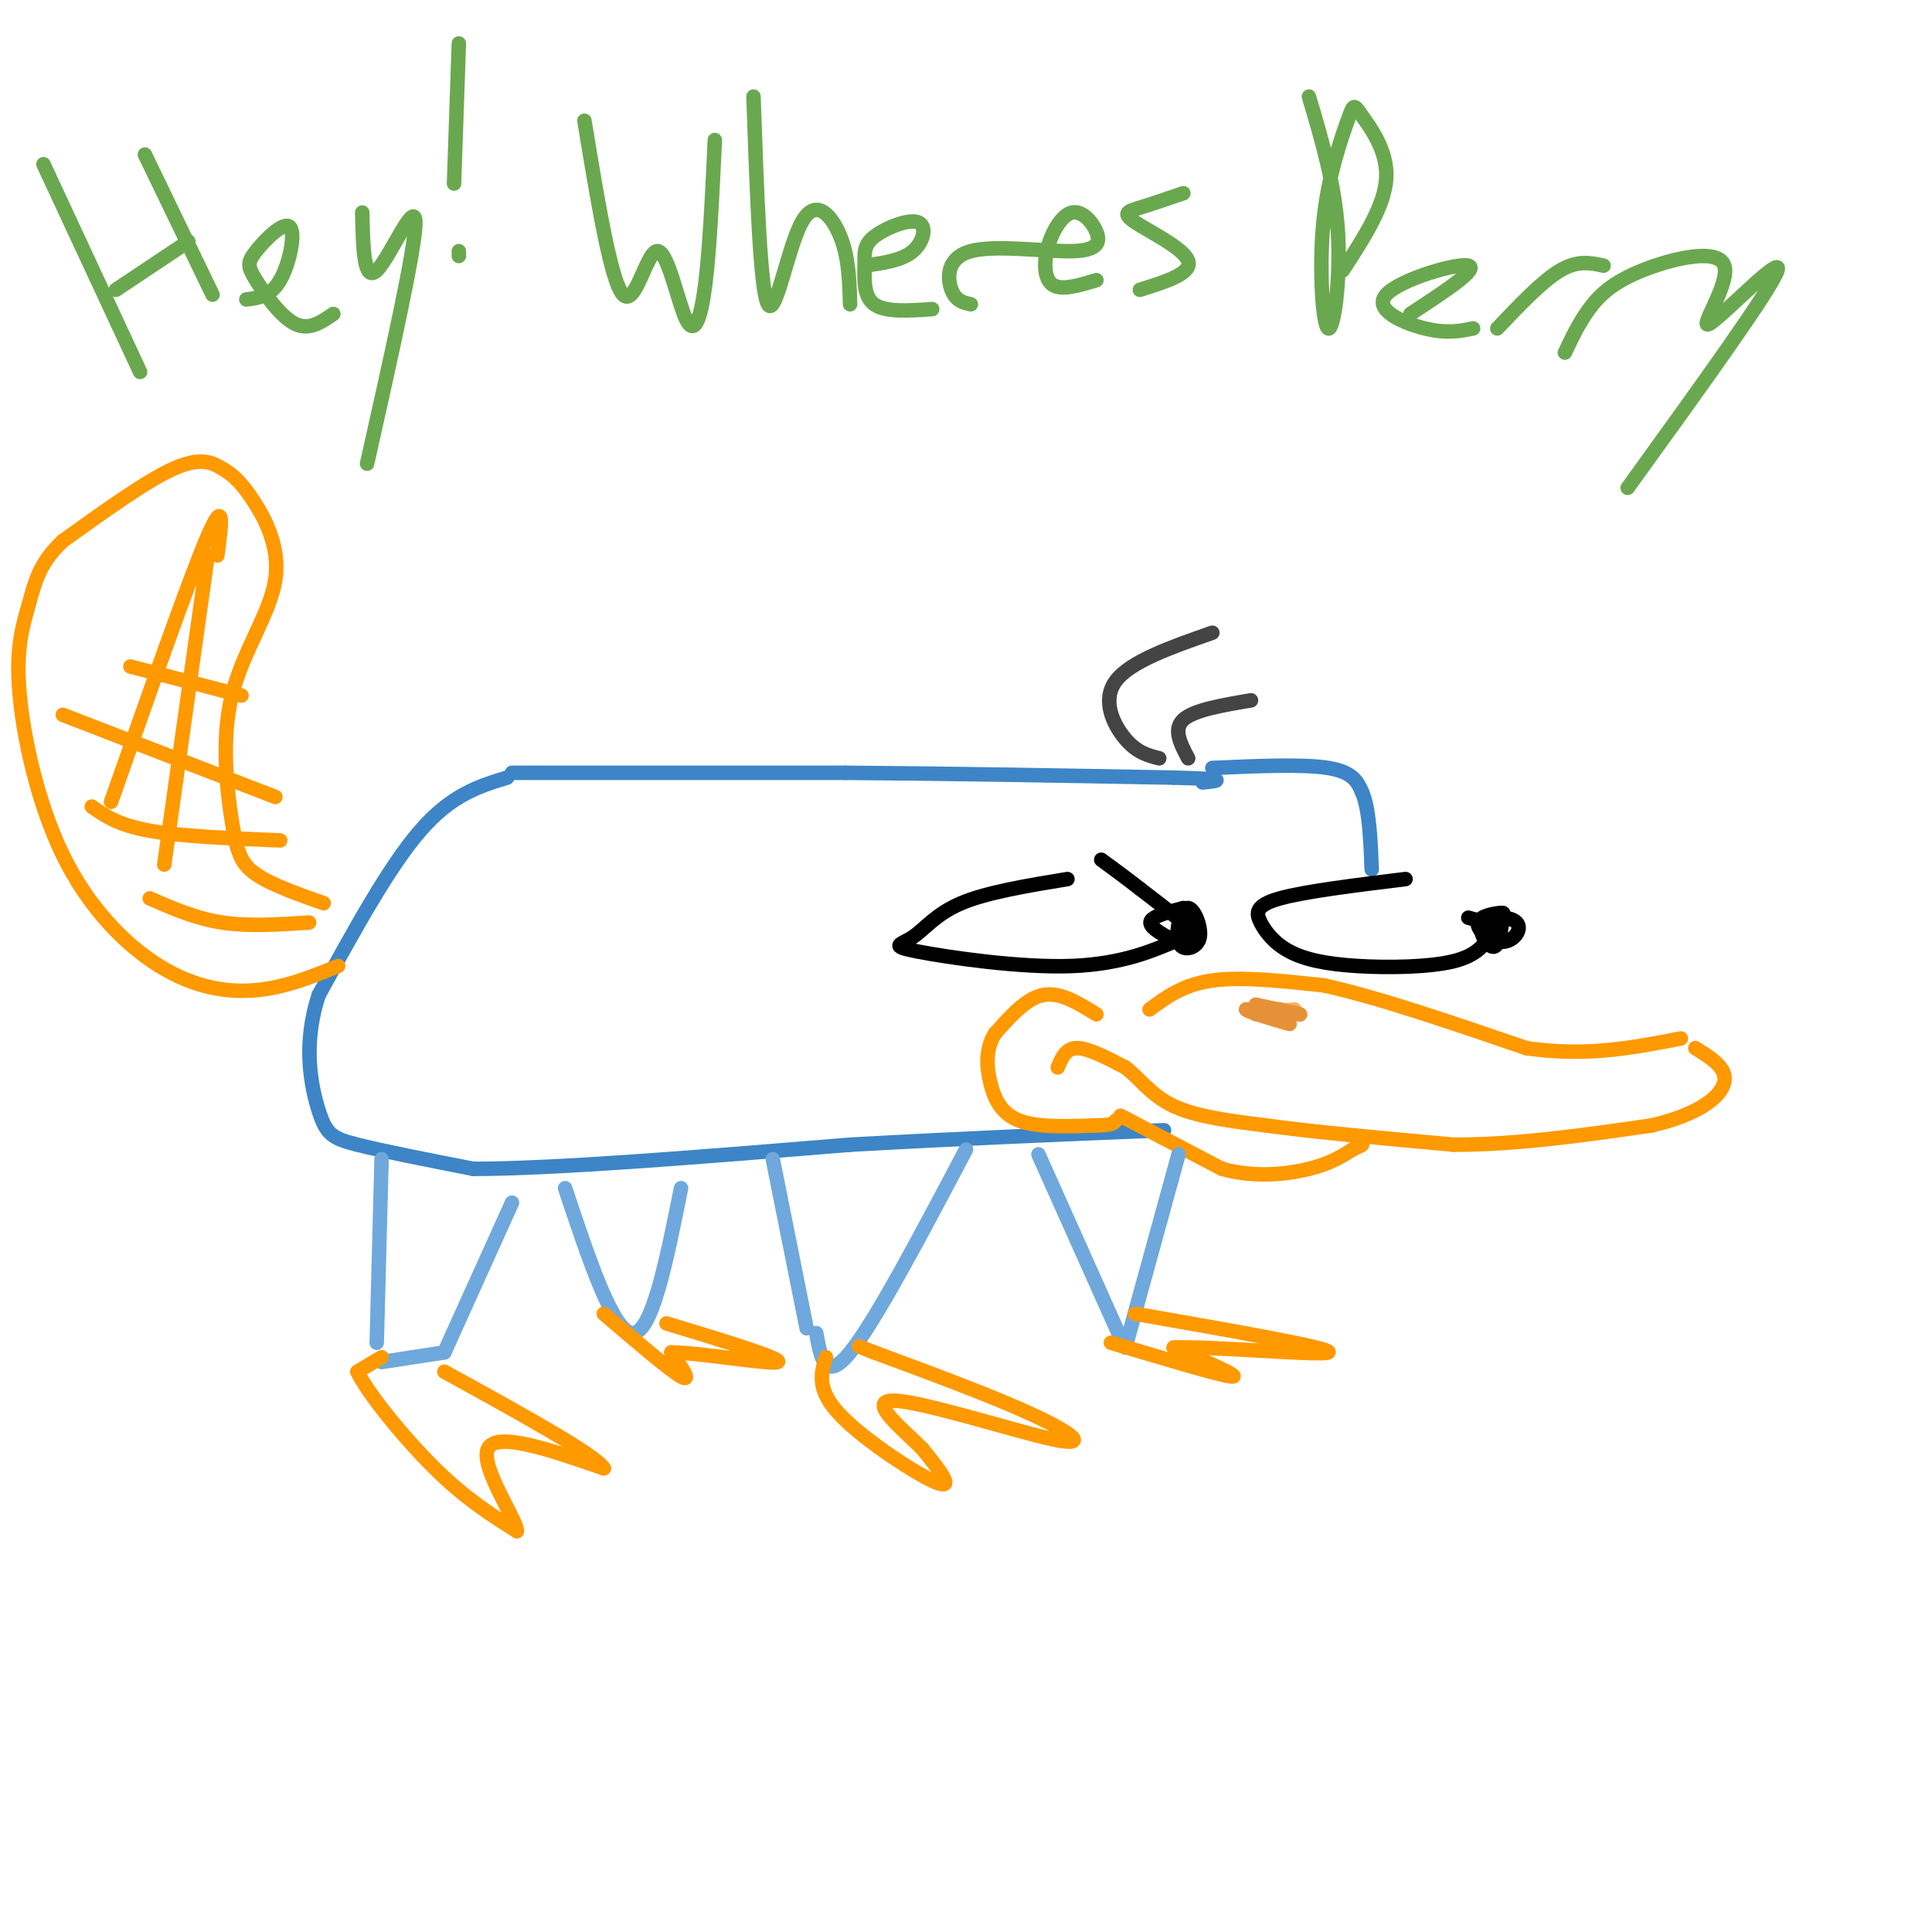 <svg viewBox='0 0 400 400' version='1.1' xmlns='http://www.w3.org/2000/svg' xmlns:xlink='http://www.w3.org/1999/xlink'><g fill='none' stroke='rgb(61,133,198)' stroke-width='3' stroke-linecap='round' stroke-linejoin='round'><path d='M105,161c-5.750,1.750 -11.500,3.500 -18,11c-6.500,7.500 -13.750,20.750 -21,34'/><path d='M66,206c-3.440,10.333 -1.542,19.167 0,24c1.542,4.833 2.726,5.667 8,7c5.274,1.333 14.637,3.167 24,5'/><path d='M98,242c17.000,0.000 47.500,-2.500 78,-5'/><path d='M176,237c23.833,-1.333 44.417,-2.167 65,-3'/><path d='M106,160c0.000,0.000 69.000,0.000 69,0'/><path d='M175,160c22.833,0.167 45.417,0.583 68,1'/><path d='M243,161c12.333,0.333 9.167,0.667 6,1'/><path d='M251,159c9.417,-0.417 18.833,-0.833 24,0c5.167,0.833 6.083,2.917 7,5'/><path d='M282,164c1.500,3.500 1.750,9.750 2,16'/></g>
<g fill='none' stroke='rgb(0,0,0)' stroke-width='3' stroke-linecap='round' stroke-linejoin='round'><path d='M291,182c-10.428,1.282 -20.856,2.565 -26,4c-5.144,1.435 -5.003,3.023 -4,5c1.003,1.977 2.867,4.344 6,6c3.133,1.656 7.536,2.600 14,3c6.464,0.400 14.990,0.257 20,-1c5.010,-1.257 6.505,-3.629 8,-6'/><path d='M309,193c0.500,-1.500 -2.250,-2.250 -5,-3'/><path d='M221,182c-8.353,1.377 -16.706,2.754 -22,5c-5.294,2.246 -7.530,5.360 -10,7c-2.470,1.640 -5.173,1.804 1,3c6.173,1.196 21.222,3.424 32,3c10.778,-0.424 17.286,-3.499 21,-5c3.714,-1.501 4.632,-1.429 3,-3c-1.632,-1.571 -5.816,-4.786 -10,-8'/><path d='M236,184c-3.000,-2.333 -5.500,-4.167 -8,-6'/><path d='M245,188c-2.397,0.638 -4.794,1.276 -6,2c-1.206,0.724 -1.221,1.535 1,3c2.221,1.465 6.678,3.583 8,2c1.322,-1.583 -0.491,-6.868 -2,-7c-1.509,-0.132 -2.714,4.887 -2,7c0.714,2.113 3.347,1.318 4,0c0.653,-1.318 -0.673,-3.159 -2,-5'/><path d='M246,190c-0.500,-0.500 -0.750,0.750 -1,2'/><path d='M308,190c1.945,-0.499 3.891,-0.997 3,-1c-0.891,-0.003 -4.618,0.491 -5,2c-0.382,1.509 2.580,4.034 5,4c2.420,-0.034 4.298,-2.628 3,-4c-1.298,-1.372 -5.773,-1.523 -7,0c-1.227,1.523 0.792,4.721 2,5c1.208,0.279 1.604,-2.360 2,-5'/></g>
<g fill='none' stroke='rgb(255,153,0)' stroke-width='3' stroke-linecap='round' stroke-linejoin='round'><path d='M238,209c3.500,-2.583 7.000,-5.167 13,-6c6.000,-0.833 14.500,0.083 23,1'/><path d='M274,204c10.833,2.333 26.417,7.667 42,13'/><path d='M316,217c12.333,1.833 22.167,-0.083 32,-2'/><path d='M219,221c0.833,-2.000 1.667,-4.000 4,-4c2.333,0.000 6.167,2.000 10,4'/><path d='M233,221c2.933,2.222 5.267,5.778 10,8c4.733,2.222 11.867,3.111 19,4'/><path d='M262,233c9.667,1.333 24.333,2.667 39,4'/><path d='M301,237c13.333,0.000 27.167,-2.000 41,-4'/><path d='M342,233c9.978,-2.311 14.422,-6.089 15,-9c0.578,-2.911 -2.711,-4.956 -6,-7'/><path d='M227,210c-3.750,-2.333 -7.500,-4.667 -11,-4c-3.500,0.667 -6.750,4.333 -10,8'/><path d='M206,214c-1.940,3.036 -1.792,6.625 -1,10c0.792,3.375 2.226,6.536 6,8c3.774,1.464 9.887,1.232 16,1'/><path d='M227,233c3.333,0.000 3.667,-0.500 4,-1'/><path d='M232,231c0.000,0.000 21.000,11.000 21,11'/><path d='M253,242c6.867,1.889 13.533,1.111 18,0c4.467,-1.111 6.733,-2.556 9,-4'/><path d='M280,238c1.833,-0.833 1.917,-0.917 2,-1'/></g>
<g fill='none' stroke='rgb(246,178,107)' stroke-width='3' stroke-linecap='round' stroke-linejoin='round'><path d='M260,210c0.000,0.000 8.000,-1.000 8,-1'/></g>
<g fill='none' stroke='rgb(230,145,56)' stroke-width='3' stroke-linecap='round' stroke-linejoin='round'><path d='M260,208c0.000,0.000 9.000,2.000 9,2'/><path d='M269,210c0.833,0.167 -1.583,-0.417 -4,-1'/><path d='M265,209c-1.833,-0.167 -4.417,-0.083 -7,0'/><path d='M258,209c0.333,0.500 4.667,1.750 9,3'/></g>
<g fill='none' stroke='rgb(111,168,220)' stroke-width='3' stroke-linecap='round' stroke-linejoin='round'><path d='M79,240c0.000,0.000 -1.000,38.000 -1,38'/><path d='M79,282c0.000,0.000 13.000,-2.000 13,-2'/><path d='M92,280c0.000,0.000 14.000,-31.000 14,-31'/><path d='M160,240c0.000,0.000 7.000,35.000 7,35'/><path d='M169,276c0.917,5.167 1.833,10.333 7,4c5.167,-6.333 14.583,-24.167 24,-42'/><path d='M215,239c0.000,0.000 17.000,38.000 17,38'/><path d='M233,279c0.000,0.000 11.000,-40.000 11,-40'/><path d='M117,246c5.000,15.000 10.000,30.000 14,30c4.000,0.000 7.000,-15.000 10,-30'/></g>
<g fill='none' stroke='rgb(68,68,68)' stroke-width='3' stroke-linecap='round' stroke-linejoin='round'><path d='M240,157c-2.289,-0.578 -4.578,-1.156 -7,-4c-2.422,-2.844 -4.978,-7.956 -2,-12c2.978,-4.044 11.489,-7.022 20,-10'/><path d='M246,157c-1.583,-3.000 -3.167,-6.000 -1,-8c2.167,-2.000 8.083,-3.000 14,-4'/></g>
<g fill='none' stroke='rgb(255,153,0)' stroke-width='3' stroke-linecap='round' stroke-linejoin='round'><path d='M79,281c0.000,0.000 -5.000,3.000 -5,3'/><path d='M74,284c2.022,4.333 9.578,13.667 16,20c6.422,6.333 11.711,9.667 17,13'/><path d='M107,317c0.244,-1.933 -7.644,-13.267 -6,-17c1.644,-3.733 12.822,0.133 24,4'/><path d='M125,304c-1.500,-2.667 -17.250,-11.333 -33,-20'/><path d='M125,272c6.833,5.833 13.667,11.667 16,13c2.333,1.333 0.167,-1.833 -2,-5'/><path d='M139,280c5.600,0.022 20.600,2.578 22,2c1.400,-0.578 -10.800,-4.289 -23,-8'/><path d='M171,281c-1.022,3.356 -2.044,6.711 3,12c5.044,5.289 16.156,12.511 20,14c3.844,1.489 0.422,-2.756 -3,-7'/><path d='M191,300c-3.781,-3.871 -11.735,-10.048 -6,-10c5.735,0.048 25.159,6.321 33,8c7.841,1.679 4.097,-1.234 -4,-5c-8.097,-3.766 -20.549,-8.383 -33,-13'/><path d='M181,280c-5.500,-2.167 -2.750,-1.083 0,0'/><path d='M230,278c11.417,3.417 22.833,6.833 25,7c2.167,0.167 -4.917,-2.917 -12,-6'/><path d='M243,279c7.022,-0.356 30.578,1.756 32,1c1.422,-0.756 -19.289,-4.378 -40,-8'/></g>
<g fill='none' stroke='rgb(106,168,79)' stroke-width='3' stroke-linecap='round' stroke-linejoin='round'><path d='M9,34c0.000,0.000 20.000,43.000 20,43'/><path d='M24,60c0.000,0.000 15.000,-10.000 15,-10'/><path d='M30,32c0.000,0.000 14.000,29.000 14,29'/><path d='M51,62c2.533,-0.322 5.067,-0.644 7,-4c1.933,-3.356 3.267,-9.747 2,-11c-1.267,-1.253 -5.133,2.633 -7,5c-1.867,2.367 -1.733,3.214 0,6c1.733,2.786 5.067,7.510 8,9c2.933,1.490 5.467,-0.255 8,-2'/><path d='M75,44c0.156,7.289 0.311,14.578 3,12c2.689,-2.578 7.911,-15.022 8,-10c0.089,5.022 -4.956,27.511 -10,50'/><path d='M95,9c0.000,0.000 -1.000,29.000 -1,29'/><path d='M95,52c0.000,0.000 0.000,1.000 0,1'/><path d='M121,25c2.742,16.667 5.483,33.333 8,36c2.517,2.667 4.809,-8.667 7,-9c2.191,-0.333 4.282,10.333 6,14c1.718,3.667 3.062,0.333 4,-7c0.938,-7.333 1.469,-18.667 2,-30'/><path d='M156,20c0.702,20.101 1.405,40.202 3,43c1.595,2.798 4.083,-11.708 7,-17c2.917,-5.292 6.262,-1.369 8,3c1.738,4.369 1.869,9.185 2,14'/><path d='M179,55c3.856,-0.529 7.711,-1.059 10,-3c2.289,-1.941 3.011,-5.294 1,-6c-2.011,-0.706 -6.756,1.233 -9,3c-2.244,1.767 -1.989,3.360 -2,6c-0.011,2.640 -0.289,6.326 2,8c2.289,1.674 7.144,1.337 12,1'/><path d='M201,63c-1.555,-0.341 -3.110,-0.682 -4,-3c-0.890,-2.318 -1.114,-6.613 4,-8c5.114,-1.387 15.567,0.135 21,0c5.433,-0.135 5.845,-1.926 5,-4c-0.845,-2.074 -2.948,-4.432 -5,-4c-2.052,0.432 -4.052,3.655 -5,7c-0.948,3.345 -0.842,6.813 1,8c1.842,1.187 5.421,0.094 9,-1'/><path d='M245,40c-3.304,1.131 -6.607,2.262 -9,3c-2.393,0.738 -3.875,1.083 -1,3c2.875,1.917 10.107,5.405 11,8c0.893,2.595 -4.554,4.298 -10,6'/><path d='M271,20c2.694,9.065 5.388,18.130 6,28c0.612,9.870 -0.858,20.546 -2,20c-1.142,-0.546 -1.955,-12.312 -1,-22c0.955,-9.688 3.679,-17.298 5,-21c1.321,-3.702 1.240,-3.497 3,-1c1.760,2.497 5.360,7.285 5,13c-0.360,5.715 -4.680,12.358 -9,19'/><path d='M292,65c7.173,-4.696 14.345,-9.393 12,-10c-2.345,-0.607 -14.208,2.875 -17,6c-2.792,3.125 3.488,5.893 8,7c4.512,1.107 7.256,0.554 10,0'/><path d='M310,68c4.667,-4.917 9.333,-9.833 13,-12c3.667,-2.167 6.333,-1.583 9,-1'/><path d='M324,73c1.451,-3.068 2.902,-6.137 5,-9c2.098,-2.863 4.844,-5.521 11,-8c6.156,-2.479 15.722,-4.778 17,-1c1.278,3.778 -5.733,13.632 -3,12c2.733,-1.632 15.209,-14.752 14,-11c-1.209,3.752 -16.105,24.376 -31,45'/></g>
<g fill='none' stroke='rgb(255,153,0)' stroke-width='3' stroke-linecap='round' stroke-linejoin='round'><path d='M67,187c-5.432,-1.918 -10.865,-3.836 -14,-6c-3.135,-2.164 -3.974,-4.574 -5,-11c-1.026,-6.426 -2.239,-16.868 0,-26c2.239,-9.132 7.929,-16.955 9,-24c1.071,-7.045 -2.476,-13.311 -5,-17c-2.524,-3.689 -4.026,-4.801 -6,-6c-1.974,-1.199 -4.421,-2.485 -10,0c-5.579,2.485 -14.289,8.743 -23,15'/><path d='M13,112c-4.944,4.632 -5.804,8.713 -7,13c-1.196,4.287 -2.729,8.781 -2,18c0.729,9.219 3.721,23.162 9,34c5.279,10.838 12.844,18.572 20,23c7.156,4.428 13.902,5.551 20,5c6.098,-0.551 11.549,-2.775 17,-5'/><path d='M31,186c4.750,2.083 9.500,4.167 15,5c5.500,0.833 11.750,0.417 18,0'/><path d='M19,167c2.750,1.917 5.500,3.833 12,5c6.500,1.167 16.750,1.583 27,2'/><path d='M13,148c0.000,0.000 44.000,17.000 44,17'/><path d='M27,138c0.000,0.000 23.000,6.000 23,6'/><path d='M45,115c0.833,-6.250 1.667,-12.500 -2,-4c-3.667,8.500 -11.833,31.750 -20,55'/><path d='M43,115c0.000,0.000 -9.000,64.000 -9,64'/></g>
</svg>